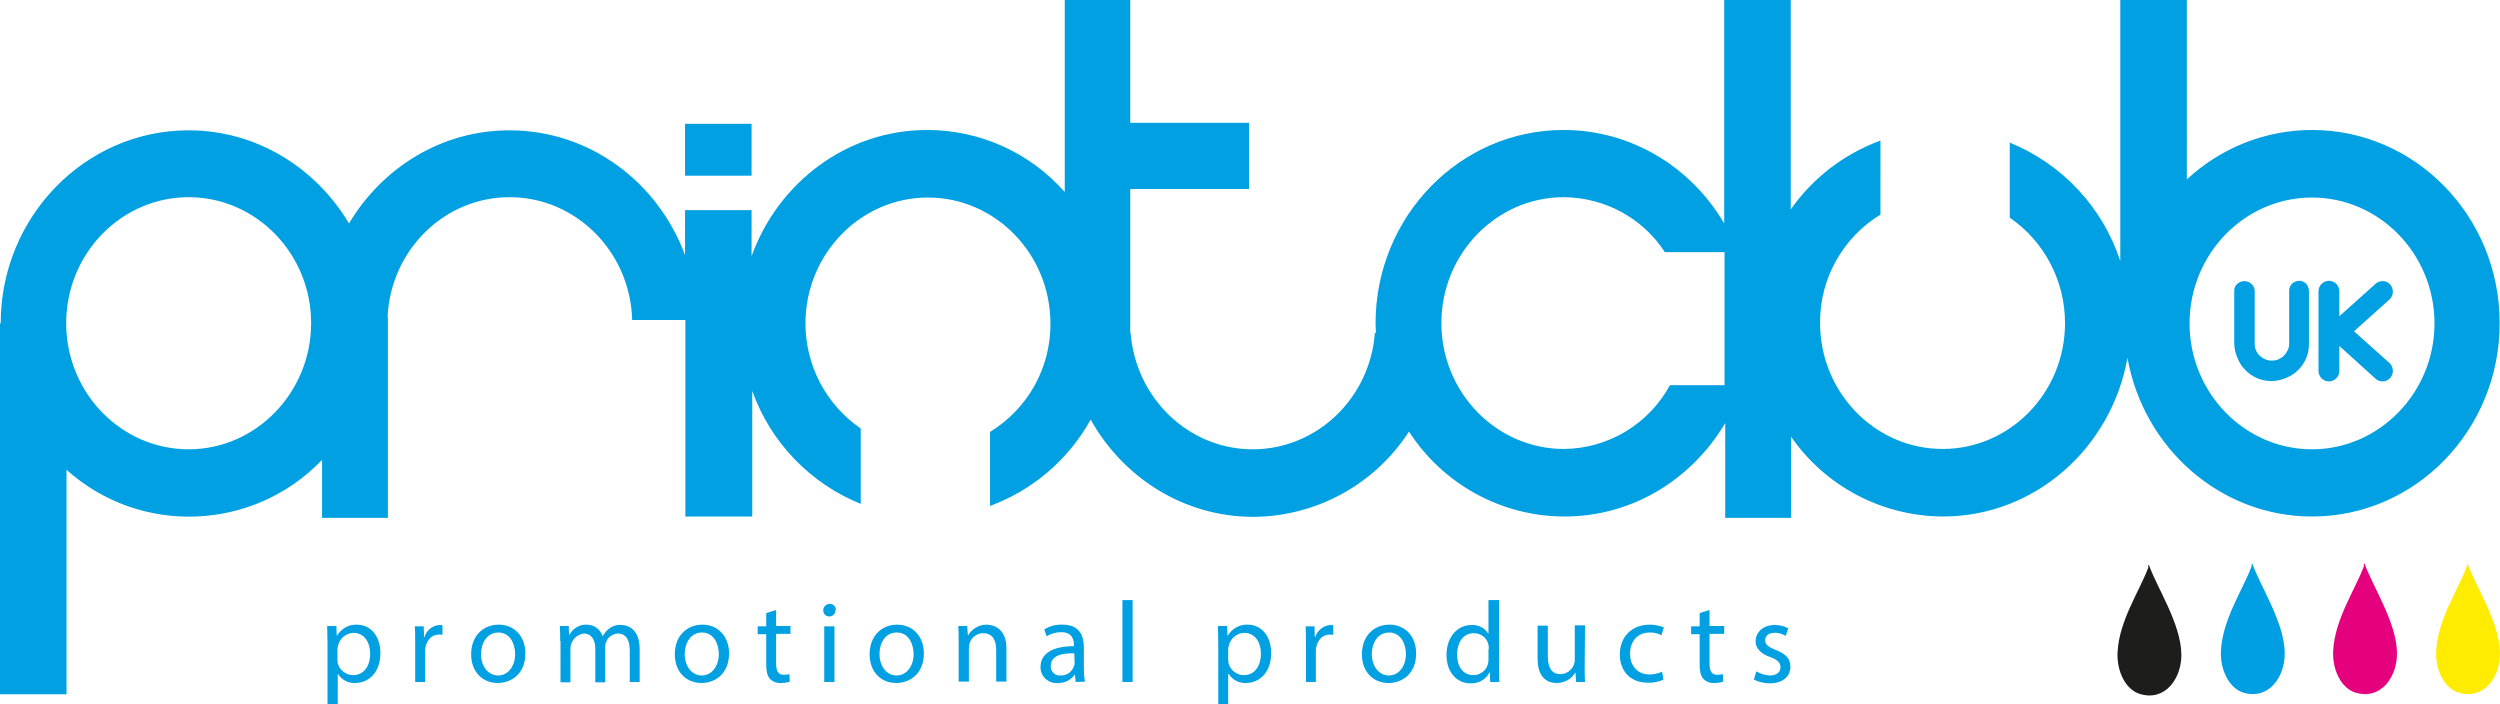 <?xml version="1.0" encoding="utf-8"?>
<!-- Generator: Adobe Illustrator 25.2.0, SVG Export Plug-In . SVG Version: 6.00 Build 0)  -->
<svg version="1.1" id="Layer_1" xmlns="http://www.w3.org/2000/svg" xmlns:xlink="http://www.w3.org/1999/xlink" x="0px" y="0px"
	 width="732.8px" height="206.5px" viewBox="0 0 732.8 206.5" style="enable-background:new 0 0 732.8 206.5;" xml:space="preserve"
	>
<style type="text/css">
	.st0{fill:#00A0E2;}
	.st1{fill-rule:evenodd;clip-rule:evenodd;fill:#E5007E;}
	.st2{fill-rule:evenodd;clip-rule:evenodd;fill:#009EE2;}
	.st3{fill-rule:evenodd;clip-rule:evenodd;fill:#FFEC00;}
	.st4{fill-rule:evenodd;clip-rule:evenodd;fill:#1D1D1B;}
</style>
<path class="st0" d="M677.7,38.1c-13.6,0-26.7,5.2-36.7,14.5V0h-19.5v76.5c-5.2-15.8-17-28.4-32.4-34.7v22
	c10.2,7,16.2,18.6,16.2,30.9c0,20.4-16.1,36.9-35.9,36.9s-35.9-16.6-35.9-36.9c-0.1-13,6.6-25,17.7-31.8V41.2
	c-10.6,3.9-19.8,10.9-26.3,20.2V0h-19.5v65.5c-9.6-16.4-27.1-27.4-47.1-27.4c-30.4,0-55.1,25.4-55.1,56.7c0,1,0.1,1.9,0.1,2.8H403
	c-1.4,19-16.9,34.1-35.8,34.1s-34.3-15.1-35.8-34.1h-0.1V55.4h34.8V36h-34.8V0h-19.2v56.3c-10.2-11.6-24.9-18.2-40.3-18.2
	c-23.6,0-43.7,15.4-51.5,37V61.6h-19.5v13.2c-7.9-21.4-27.9-36.6-51.5-36.6c-19.9,0-37.3,11-47,27.3c-9.7-16.3-27.1-27.3-47-27.3
	c-30.4,0-55.1,25.4-55.1,56.6H0v108.7h19.5v-65.8c21.6,19.4,54.8,18.1,74.9-2.9v17h19.3V92.8h-0.1c1-19.5,16.6-35,35.8-35
	c19.5,0,35.4,16.1,35.9,36h15.6v57.6h19.6v-36.8c5.4,15.1,17,27.1,31.8,33.1v-22.1c-10.2-7-16.2-18.5-16.2-30.8
	c0-20.3,16.1-36.9,35.9-36.9c19.8,0,35.9,16.6,35.9,36.9c0.1,13-6.6,25-17.7,31.8v21.7c12.5-4.6,23-13.6,29.5-25.3
	c9.5,17,27.3,28.5,47.7,28.5c18.4-0.1,35.6-9.5,45.6-25c10,15.5,27.2,24.9,45.6,24.9c20,0,37.4-11,47.1-27.4v27.8H525V128
	c10.1,14.6,26.7,23.3,44.5,23.4c27,0,49.4-20.1,54.1-46.5c4.7,26.4,27.2,46.5,54.1,46.5c30.4,0,55-25.4,55-56.7S708,38.1,677.7,38.1
	z M55.3,131.7c-19.7,0-35.7-16.4-35.9-36.6v-0.4l0,0c0-20.3,16.1-36.9,35.9-36.9s35.9,16.6,35.9,36.9S75.1,131.7,55.3,131.7z
	 M489.5,112.9c-6.2,11.4-18.1,18.6-31.1,18.7c-19.8,0-35.9-16.6-35.9-36.9s16.1-36.9,35.9-36.9c12,0.1,23.1,6.1,29.6,16.1h17.5v39
	L489.5,112.9z M677.7,131.7c-19.8,0-35.9-16.6-35.9-36.9s16.1-36.9,35.9-36.9s35.9,16.6,35.9,36.9S697.4,131.7,677.7,131.7z"/>
<rect x="200.8" y="36.3" class="st0" width="19.5" height="15.2"/>
<path class="st1" d="M693.1,165.2c2.3,6.6,9.4,17.2,9.5,26.2c0.1,7.1-4.8,13.9-12.2,11.6c-4.2-1.3-6.8-6.7-6.5-12.3
	c0.5-9.2,6.4-17.8,9-24.7C693,165.6,692.7,165.2,693.1,165.2"/>
<path class="st2" d="M660.2,165.2c2.3,6.6,9.4,17.2,9.5,26.2c0.1,7.1-4.8,13.9-12.2,11.6c-4.1-1.3-6.8-6.7-6.5-12.3
	c0.5-9.2,6.4-17.8,9-24.7C660.1,165.6,659.8,165.2,660.2,165.2"/>
<path class="st3" d="M723.3,165.2c2.3,6.6,9.4,17.2,9.5,26.2c0.1,7.1-4.7,13.9-12.2,11.6c-4.2-1.3-6.8-6.7-6.5-12.3
	c0.5-9.2,6.4-17.8,9-24.7C723.2,165.6,722.9,165.2,723.3,165.2"/>
<path class="st4" d="M629.9,165.6c2.3,6.6,9.4,17.2,9.5,26.2c0.1,7.1-4.8,13.9-12.2,11.6c-4.2-1.3-6.8-6.7-6.5-12.3
	c0.5-9.2,6.4-17.8,9-24.7C629.8,166.1,629.5,165.6,629.9,165.6"/>
<path class="st0" d="M665.8,111.7c-1.5,0-2.9-0.3-4.3-0.9c-1.3-0.6-2.5-1.4-3.4-2.4c-1-1-1.8-2.2-2.3-3.6c-0.6-1.4-0.9-2.9-0.9-4.3
	V85.2c0-0.8,0.3-1.5,0.9-2c0.5-0.5,1.3-0.8,2.1-0.8c0.8,0,1.5,0.3,2.1,0.9c0.6,0.5,0.9,1.3,0.9,2.1v15.4c0,1.3,0.5,2.6,1.5,3.5
	c0.5,0.4,1,0.8,1.6,1c0.6,0.3,1.2,0.4,1.9,0.4c0.7,0,1.4-0.1,2-0.4c0.6-0.3,1.2-0.6,1.6-1.1c0.5-0.5,0.8-1,1.1-1.6
	c0.3-0.6,0.4-1.3,0.4-2V85.2c0-0.8,0.3-1.5,0.9-2.1c0.6-0.5,1.3-0.8,2.1-0.8c0.8,0,1.5,0.4,2,0.9c0.5,0.6,0.8,1.3,0.8,2.1v15.6
	c0,1.5-0.3,2.9-0.9,4.3c-0.6,1.3-1.4,2.5-2.4,3.4c-1,1-2.2,1.7-3.5,2.2C668.6,111.4,667.2,111.7,665.8,111.7"/>
<path class="st0" d="M700.5,106.5c0.6,0.6,0.9,1.4,0.9,2.2c0,0.8-0.3,1.6-0.9,2.2c-0.6,0.6-1.3,0.9-2.1,0.9c-0.8,0-1.6-0.3-2.2-0.9
	l-10.5-9.5v7.3c0,0.8-0.3,1.6-0.9,2.2c-1.2,1.2-3.1,1.2-4.3,0c-0.6-0.6-0.9-1.4-0.9-2.2V85.4c0-1.7,1.3-3,3-3.1
	c0.8,0,1.6,0.3,2.2,0.9c0.6,0.6,0.9,1.4,0.9,2.2v7.3l10.5-9.4c0.6-0.6,1.4-0.9,2.2-0.9c0.8,0,1.6,0.3,2.1,0.9c1.2,1.2,1.2,3.2,0,4.4
	l-10.5,9.4L700.5,106.5z"/>
<path class="st0" d="M96,188.8c0-2.1-0.1-3.8-0.1-5.3h2.7l0.1,2.8h0.1c1.2-2,3.4-3.3,5.8-3.2c4,0,6.9,3.3,6.9,8.3
	c0,5.9-3.6,8.8-7.4,8.8c-2,0.1-3.9-0.9-5-2.6H99v8.9H96L96,188.8z M98.9,193.2c0,0.4,0,0.8,0.1,1.2c0.5,2,2.4,3.5,4.5,3.5
	c3.1,0,5-2.6,5-6.3c0-3.3-1.7-6.1-4.9-6.1c-2.2,0.1-4,1.6-4.5,3.7c-0.1,0.4-0.2,0.8-0.2,1.2L98.9,193.2z"/>
<path class="st0" d="M121.7,188.7c0-1.9,0-3.6-0.1-5.1h2.6l0.1,3.2h0.1c0.6-2.1,2.4-3.5,4.5-3.6c0.3,0,0.6,0,0.8,0.1v2.8
	c-0.3-0.1-0.7-0.1-1-0.1c-2.1,0-3.6,1.6-4,3.8c-0.1,0.5-0.1,0.9-0.1,1.4v8.7h-2.9L121.7,188.7z"/>
<path class="st0" d="M154,191.5c0,6.1-4.2,8.7-8.1,8.7c-4.4,0-7.8-3.2-7.8-8.4c0-5.5,3.6-8.7,8.1-8.7
	C150.8,183.1,154,186.6,154,191.5z M141,191.7c0,3.6,2.1,6.3,5,6.3s5-2.7,5-6.3c0-2.8-1.4-6.3-4.9-6.3S141,188.7,141,191.7
	L141,191.7z"/>
<path class="st0" d="M164.2,187.9c0-1.7,0-3.1-0.1-4.4h2.6l0.1,2.6h0.1c1-1.9,3-3.1,5.1-3c2.1,0,3.9,1.3,4.6,3.3h0.1
	c0.5-0.8,1.1-1.6,1.8-2.1c1-0.8,2.3-1.2,3.6-1.1c2.2,0,5.4,1.4,5.4,7.1v9.6h-2.9v-9.2c0-3.1-1.1-5-3.5-5c-1.6,0.1-3,1.1-3.5,2.7
	c-0.2,0.5-0.2,1-0.2,1.5v10.1h-2.9v-9.8c0-2.6-1.1-4.5-3.4-4.5c-2.2,0.3-3.9,2.2-3.9,4.4v9.9h-2.9V187.9z"/>
<path class="st0" d="M213.7,191.5c0,6.1-4.2,8.7-8.1,8.7c-4.4,0-7.8-3.2-7.8-8.4c0-5.5,3.6-8.7,8.1-8.7
	C210.5,183.1,213.7,186.6,213.7,191.5z M200.7,191.7c0,3.6,2.1,6.3,5,6.3s5-2.7,5-6.3c0-2.8-1.4-6.3-4.9-6.3
	S200.7,188.7,200.7,191.7L200.7,191.7z"/>
<path class="st0" d="M227.5,178.8v4.7h4.2v2.3h-4.2v8.8c0,2,0.6,3.2,2.2,3.2c0.6,0,1.2-0.1,1.7-0.2l0.1,2.2
	c-0.8,0.3-1.7,0.4-2.6,0.4c-1.2,0.1-2.4-0.4-3.2-1.2c-0.8-0.9-1.1-2.3-1.1-4.2v-8.9h-2.5v-2.3h2.5v-3.9L227.5,178.8z"/>
<path class="st0" d="M244.9,178.9c0,1-0.8,1.8-1.8,1.8c-1,0-1.8-0.8-1.8-1.8c0-1,0.8-1.8,1.8-1.9c0,0,0.1,0,0.1,0
	c1,0,1.8,0.7,1.8,1.7C244.9,178.8,244.9,178.9,244.9,178.9z M241.6,199.9v-16.3h3v16.3L241.6,199.9z"/>
<path class="st0" d="M270.8,191.5c0,6.1-4.2,8.7-8.1,8.7c-4.4,0-7.8-3.2-7.8-8.4c0-5.5,3.6-8.7,8.1-8.7
	C267.6,183.1,270.8,186.6,270.8,191.5z M257.8,191.7c0,3.6,2.1,6.3,5,6.3s5-2.7,5-6.3c0-2.8-1.4-6.3-4.9-6.3
	C259.3,185.4,257.8,188.7,257.8,191.7L257.8,191.7z"/>
<path class="st0" d="M281,187.9c0-1.7,0-3.1-0.1-4.4h2.6l0.2,2.7h0.1c1.1-1.9,3.2-3.1,5.4-3.1c2.3,0,5.8,1.4,5.8,6.9v9.8h-3v-9.4
	c0-2.6-1-4.8-3.8-4.8c-1.8,0-3.5,1.2-4,3c-0.1,0.4-0.2,0.9-0.2,1.4v9.8h-3L281,187.9z"/>
<path class="st0" d="M315.3,199.9l-0.2-2.1H315c-1.2,1.6-3,2.5-5,2.4c-2.6,0.2-4.8-1.7-5-4.3c0-0.1,0-0.3,0-0.4
	c0-3.9,3.5-6.1,9.8-6.1v-0.3c0-1.4-0.4-3.8-3.7-3.8c-1.5,0-3,0.4-4.3,1.2l-0.7-2c1.6-1,3.5-1.5,5.4-1.4c5,0,6.2,3.4,6.2,6.7v6.1
	c0,1.3,0.1,2.6,0.3,3.9L315.3,199.9z M314.9,191.5c-3.2-0.1-6.9,0.5-6.9,3.7c-0.1,1.4,1,2.7,2.4,2.8c0.1,0,0.3,0,0.4,0
	c1.8,0.1,3.4-1,4-2.7c0.1-0.3,0.2-0.6,0.2-0.9L314.9,191.5z"/>
<path class="st0" d="M329,175.9h3v24h-3V175.9z"/>
<path class="st0" d="M357.1,188.8c0-2.1-0.1-3.8-0.1-5.3h2.7l0.1,2.8h0.1c1.2-2,3.4-3.3,5.8-3.2c4,0,6.9,3.3,6.9,8.3
	c0,5.9-3.6,8.8-7.4,8.8c-2,0.1-3.9-0.9-5-2.6H360v8.9h-2.9L357.1,188.8z M360,193.2c0,0.4,0.1,0.8,0.1,1.2c0.5,2,2.4,3.5,4.5,3.5
	c3.1,0,5-2.6,5-6.3c0-3.3-1.7-6.1-4.9-6.1c-2.2,0.1-4,1.6-4.5,3.7c-0.1,0.4-0.2,0.8-0.2,1.2L360,193.2z"/>
<path class="st0" d="M382.8,188.7c0-1.9,0-3.6-0.1-5.1h2.6l0.1,3.2h0.1c0.6-2,2.4-3.5,4.5-3.6c0.3,0,0.6,0,0.8,0.1v2.8
	c-0.3-0.1-0.7-0.1-1-0.1c-2.1,0-3.6,1.6-4,3.8c-0.1,0.5-0.1,0.9-0.1,1.4v8.7h-2.9V188.7z"/>
<path class="st0" d="M415.1,191.5c0,6.1-4.2,8.7-8.1,8.7c-4.4,0-7.8-3.2-7.8-8.4c0-5.5,3.6-8.7,8.1-8.7
	C411.9,183.1,415.1,186.6,415.1,191.5z M402.1,191.7c0,3.6,2.1,6.3,5,6.3s5-2.7,5-6.3c0-2.8-1.4-6.3-4.9-6.3
	S402.1,188.7,402.1,191.7L402.1,191.7z"/>
<path class="st0" d="M439.4,175.9v19.8c0,1.4,0,3.1,0.1,4.2h-2.7l-0.1-2.8h-0.1c-1.1,2.1-3.2,3.3-5.6,3.2c-4,0-7-3.3-7-8.3
	c0-5.4,3.3-8.8,7.3-8.8c2-0.1,3.9,0.8,4.9,2.5h0.1v-9.8L439.4,175.9z M436.4,190.2c0-0.4,0-0.8-0.1-1.2c-0.4-2-2.2-3.4-4.3-3.4
	c-3.1,0-4.9,2.7-4.9,6.3c0,3.3,1.6,6,4.8,6c2.1,0,3.9-1.5,4.3-3.5c0.1-0.4,0.1-0.8,0.1-1.3V190.2z"/>
<path class="st0" d="M464.5,195.4c0,1.7,0,3.2,0.1,4.5H462l-0.2-2.7h-0.1c-1.1,1.9-3.2,3-5.4,3c-2.6,0-5.6-1.4-5.6-7.2v-9.6h3v9
	c0,3.1,1,5.2,3.7,5.2c2.3,0,4.2-1.9,4.2-4.2c0,0,0,0,0-0.1v-10h3L464.5,195.4z"/>
<path class="st0" d="M487.6,199.2c-1.5,0.7-3.1,1-4.7,0.9c-4.9,0-8.1-3.3-8.1-8.3s3.4-8.7,8.8-8.7c1.4,0,2.8,0.3,4.1,0.8l-0.7,2.3
	c-1.1-0.6-2.2-0.8-3.4-0.8c-3.8,0-5.8,2.8-5.8,6.2c0,3.8,2.4,6.1,5.7,6.1c1.3,0,2.5-0.3,3.7-0.8L487.6,199.2z"/>
<path class="st0" d="M501.1,178.8v4.7h4.3v2.3h-4.3v8.8c0,2,0.6,3.2,2.2,3.2c0.6,0,1.2-0.1,1.7-0.2l0.1,2.2
	c-0.8,0.3-1.7,0.4-2.6,0.4c-1.2,0.1-2.4-0.4-3.2-1.2c-0.8-0.9-1.1-2.3-1.1-4.2v-8.9h-2.5v-2.3h2.5v-3.9L501.1,178.8z"/>
<path class="st0" d="M514.8,196.8c1.2,0.7,2.5,1.1,3.9,1.2c2.2,0,3.2-1.1,3.2-2.4s-0.8-2.2-3-3c-2.9-1-4.3-2.7-4.3-4.6
	c0-2.6,2.1-4.8,5.6-4.8c1.4,0,2.8,0.3,4,1l-0.8,2.2c-1-0.6-2.2-1-3.3-0.9c-1.8,0-2.7,1-2.7,2.2s1,2,3.1,2.8c2.8,1.1,4.3,2.5,4.3,4.9
	c0,2.9-2.2,4.9-6.1,4.9c-1.6,0-3.2-0.4-4.6-1.1L514.8,196.8z"/>
</svg>
